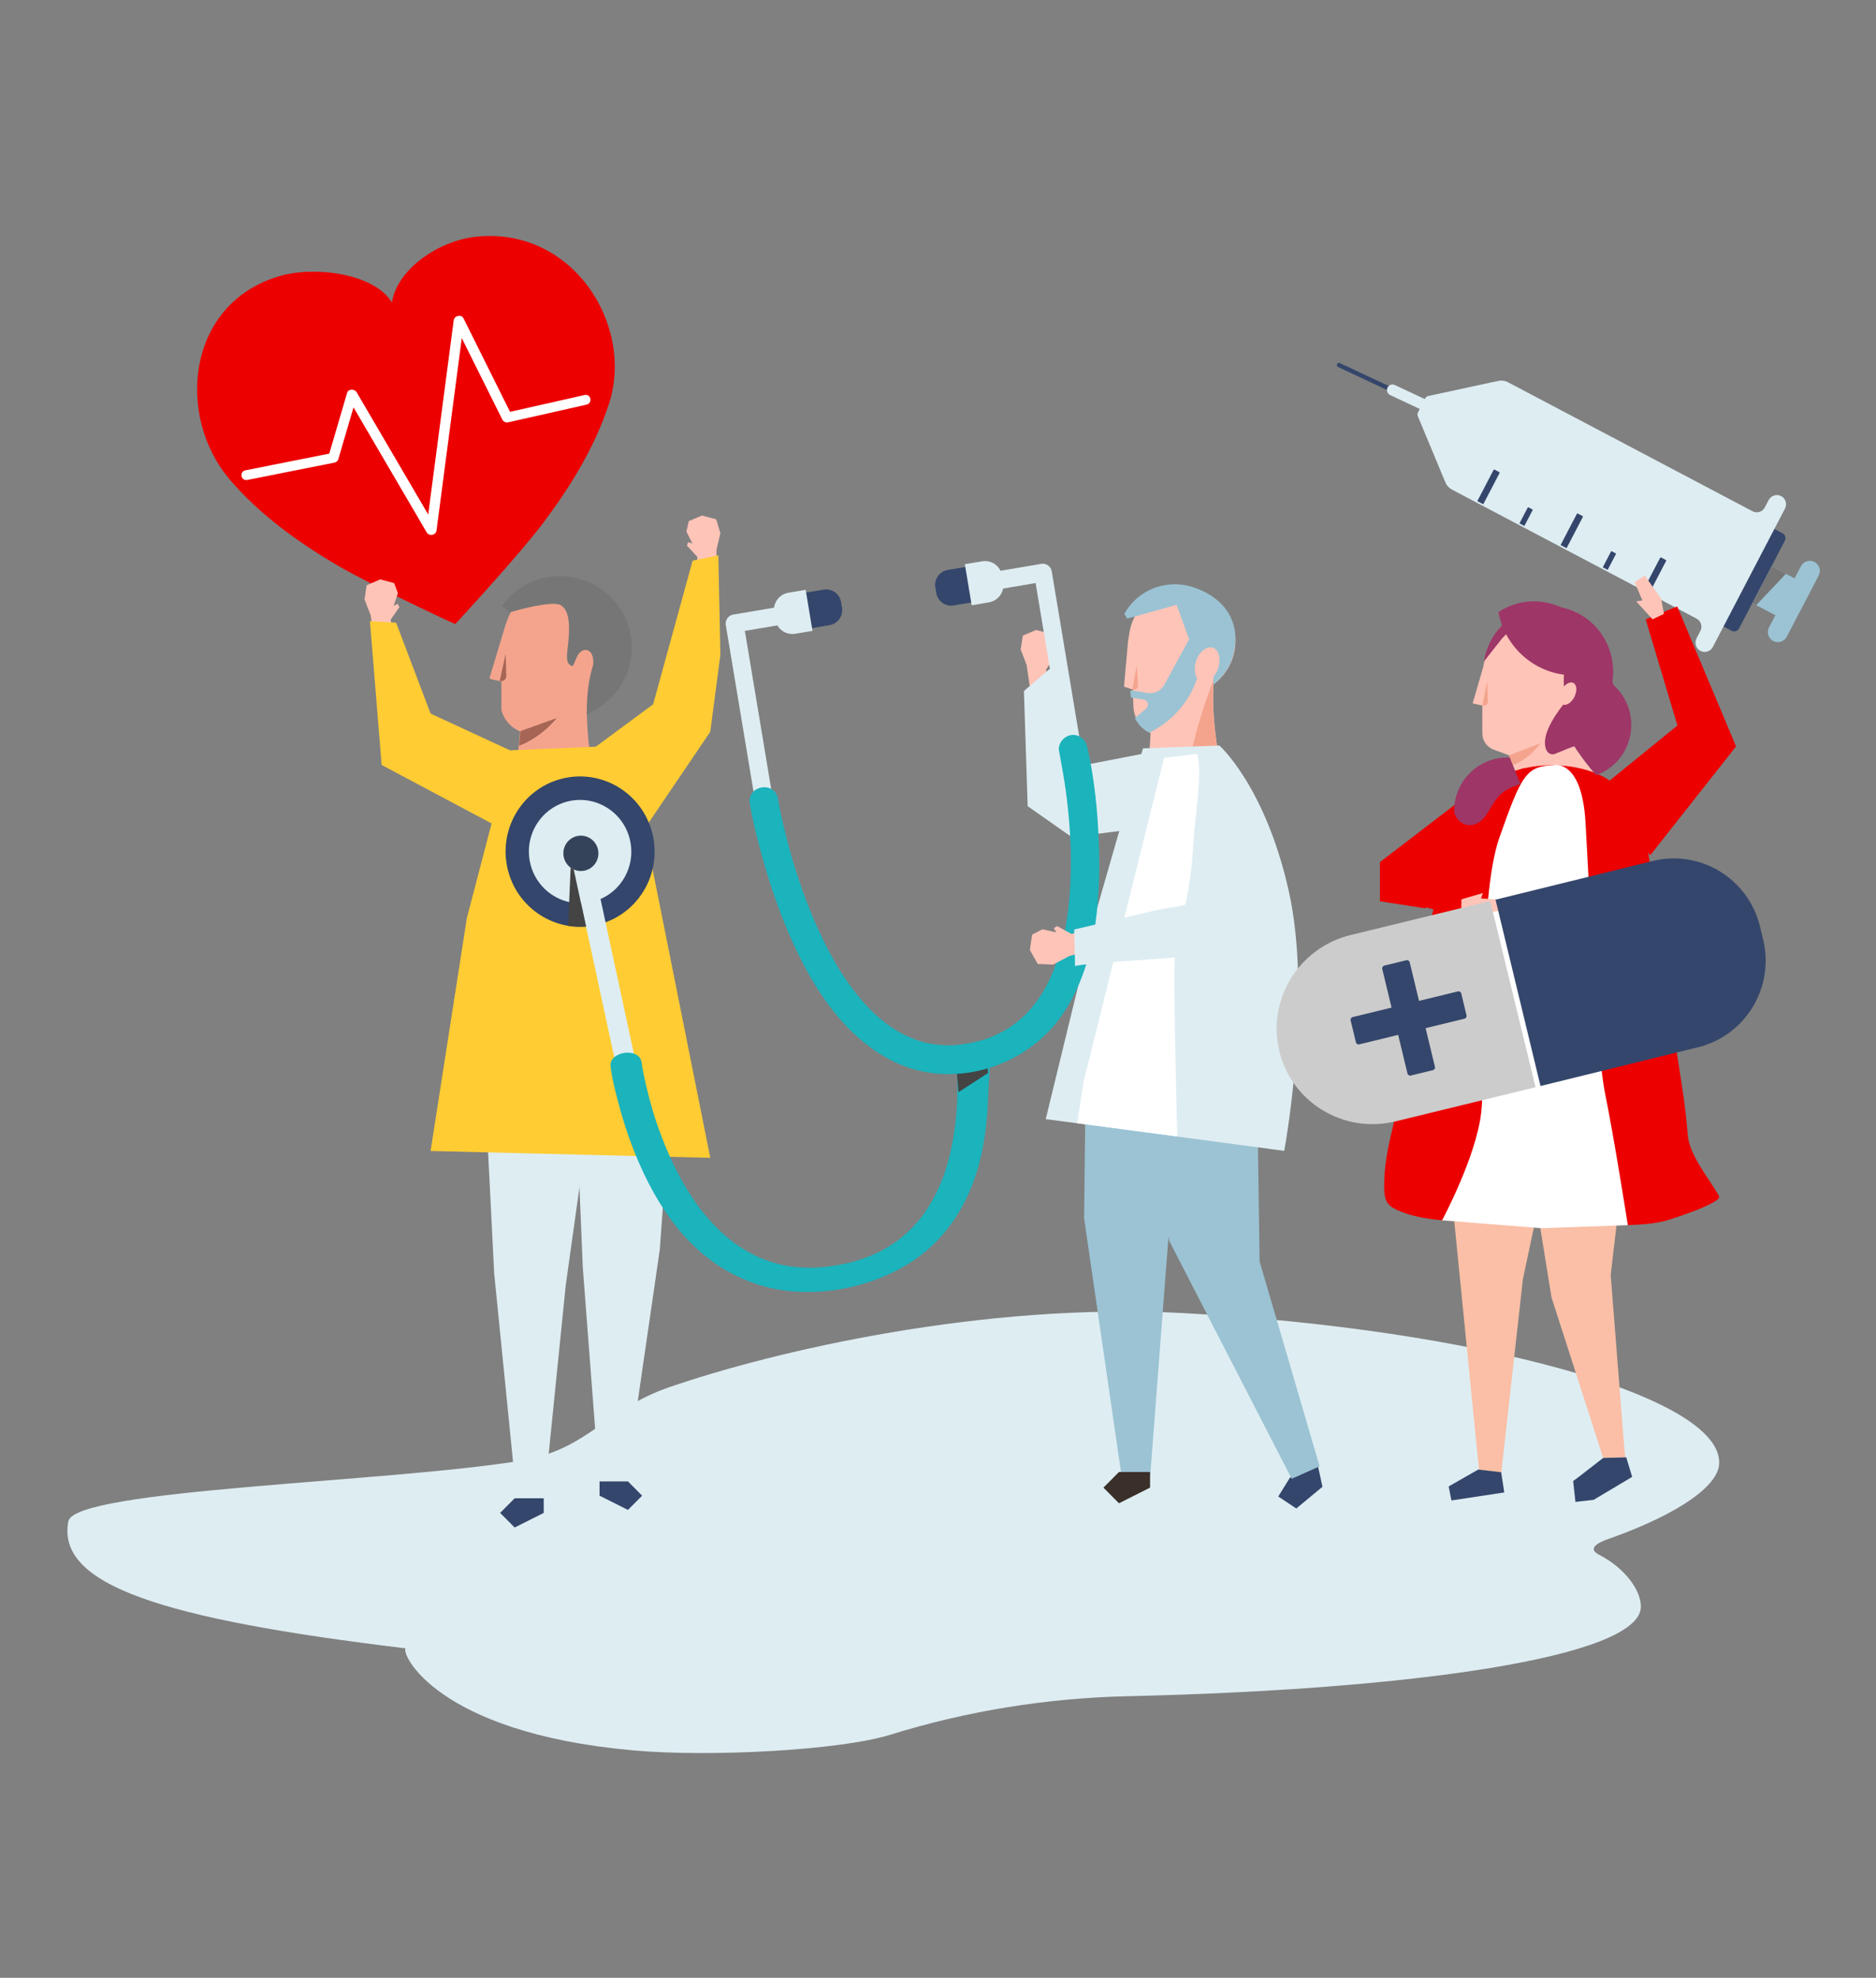 <?xml version="1.0" encoding="UTF-8"?>
<svg width="167px" height="176px" viewBox="0 0 167 176" version="1.1" xmlns="http://www.w3.org/2000/svg" xmlns:xlink="http://www.w3.org/1999/xlink">
    <rect x="0" y="0" width="167" height="176" fill="#808080" stroke="none"/>
    <title>despesas-saude2</title>
    <g id="🖍-Visual" stroke="none" stroke-width="1" fill="none" fill-rule="evenodd">
        <g id="2_Simulador_CP_DSKTP" transform="translate(-877, -4524)">
            <g id="Group-48" transform="translate(-2, 1261)">
                <g id="componentes-/-web-/-user-needs" transform="translate(2, 3133)">
                    <g id="componentes-/-web-/-user-needs-/-need4-copy" transform="translate(860, 130)">
                        <g id="despesas-saude2" transform="translate(17, 0)">
                            <rect id="Rectangle" x="0" y="0" width="167" height="176"></rect>
                            <g id="g.-illustration/Backgrounds/Shapes/Bubble-02" transform="translate(6, 116.712)" fill="#DEEDF2" fill-rule="nonzero">
                                <path d="M99.271,0.134 C81.587,-0.817 62.97,3.483 53.532,6.748 C47.877,8.703 46.324,12.293 40.409,13.265 C28.53,15.216 0.636,15.794 0.084,18.669 C-1.002,24.33 8.409,27.355 30.114,29.972 C29.645,30.36 32.758,37.443 50.257,39.042 C57.181,39.675 68.795,39.044 73.249,37.661 C80.096,35.535 87.207,34.393 94.371,34.23 C119.85,33.65 139.83,30.741 140.064,26.344 C140.142,24.874 138.671,22.837 136.367,21.652 C134.931,20.914 137.039,20.291 137.529,20.114 C143.541,17.939 146.914,15.51 147.037,13.581 C147.422,7.53 125.229,1.532 99.271,0.134" id="Primary-color"></path>
                            </g>
                            <g id="pessoa-2" transform="translate(17.545, 21)" fill-rule="nonzero">
                                <g id="coração">
                                    <path d="M24.737,0.077 C21.472,0.453 17.767,2.982 17.345,5.932 C15.837,3.366 10.572,2.649 7.41,3.551 C-0.934,5.932 -1.934,16.011 2.92,21.689 C5.533,24.746 8.906,27.202 12.472,29.3 C15.458,31.057 22.956,34.552 22.973,34.532 C22.996,34.544 28.606,28.442 30.702,25.674 C33.204,22.369 35.393,18.807 36.651,14.981 C38.989,7.872 33.355,-0.915 24.737,0.077" id="Fill-1" fill="#EC0000"></path>
                                    <path d="M34.488,14.153 C32.279,14.651 30.069,15.149 27.859,15.648 C26.479,12.877 25.098,10.106 23.718,7.334 C23.518,6.934 22.899,7.09 22.843,7.508 C22.128,12.952 21.413,18.396 20.697,23.84 C20.656,24.155 20.614,24.47 20.573,24.786 C18.743,21.66 16.913,18.534 15.083,15.408 C14.789,14.906 14.496,14.405 14.202,13.904 C14.025,13.601 13.467,13.579 13.353,13.966 C12.824,15.767 12.296,17.567 11.767,19.368 C9.281,19.862 6.796,20.357 4.311,20.851 C3.727,20.967 3.895,21.825 4.48,21.709 C7.059,21.196 9.638,20.683 12.217,20.17 C12.367,20.14 12.523,20.027 12.566,19.88 C13.019,18.337 13.472,16.794 13.926,15.251 C15.803,18.458 17.681,21.665 19.558,24.872 C19.852,25.373 20.146,25.874 20.439,26.376 C20.659,26.752 21.256,26.64 21.314,26.202 C22.029,20.758 22.744,15.314 23.46,9.87 C23.494,9.61 23.528,9.35 23.562,9.089 C24.769,11.511 25.976,13.934 27.182,16.356 C27.266,16.524 27.487,16.628 27.681,16.584 C30.007,16.06 32.332,15.535 34.657,15.011 C35.237,14.88 35.07,14.022 34.488,14.153" id="Fill-3" fill="#FFFFFF"></path>
                                </g>
                                <g id="pernas" transform="translate(25.558, 73.121)" fill="#DEEDF2">
                                    <polygon id="Fill-30" points="16.546 4.469 15.629 17.09 12.591 37.985 10.255 37.985 8.78 18.705 8.126 3.106"></polygon>
                                    <polygon id="Fill-34" points="3.09719142e-16 1.495 0.888 19.186 2.921 39.495 5.313 39.495 7.258 20.253 10.098 -7.21881324e-16"></polygon>
                                </g>
                                <g id="pés" transform="translate(26.977, 110.826)" fill="#34466B">
                                    <polygon id="Fill-32" points="8.85 0 8.85 1.27 11.376 2.539 12.639 1.27 11.376 0"></polygon>
                                    <polygon id="Fill-36" points="3.881 1.503 3.881 2.804 1.294 4.104 0 2.804 1.294 1.503"></polygon>
                                </g>
                                <g id="mãos" transform="translate(14.904, 24.874)" fill="#FFC4B8">
                                    <polygon id="Fill-38" points="2.622 10.8 2.325 9.272 3.106 8.145 2.952 7.857 2.592 8.033 2.974 6.911 2.634 6.011 1.403 5.685 0.193 6.205 0 7.468 0.549 8.885 0.866 10.994"></polygon>
                                    <polygon id="Fill-42" points="29.551 5.237 29.63 3.682 28.699 2.677 28.811 2.371 29.192 2.494 28.657 1.437 28.866 0.498 30.039 0 31.31 0.343 31.679 1.566 31.334 3.047 31.317 5.18"></polygon>
                                </g>
                                <g id="g.-illustration/Characters/Body-parts/Head/Male/Model-D-01" transform="translate(32.363, 40.187) scale(-1, 1) translate(-32.363, -40.187) translate(26.025, 30.266)">
                                    <g id="g.-illustration/Characters/Body-parts/Head/Male/Model-D-00" transform="translate(0.387, 0.105)">
                                        <path d="M3.618,12.012 C1.505,11.131 0,8.861 0,6.202 C0,2.779 2.495,0 5.567,0 C7.999,0 10.068,1.74 10.826,4.162 L10.836,4.165 L12.29,8.997 L12.156,9.055 L12.086,9.085 L11.227,9.272 L11.223,11.81 L11.181,11.964 C11.113,12.178 11.019,12.384 10.899,12.579 C10.759,12.806 10.585,13.014 10.389,13.193 C10.286,13.287 10.176,13.372 10.06,13.449 C9.999,13.49 9.937,13.528 9.874,13.563 C9.825,13.592 9.775,13.618 9.725,13.643 L9.569,13.719 L10.064,19.316 C10.064,19.316 7.526,19.924 6.351,19.679 L6.194,19.644 L6.191,19.644 C5.069,19.401 3.955,19.018 3.014,17.852 C3.014,17.852 3.017,17.839 3.021,17.814 L3.014,17.805 C3.014,17.805 3.102,17.381 3.212,16.689 C3.38,15.584 3.597,13.827 3.618,12.012 Z" id="Base-color" fill="#F4A48D"></path>
                                        <path d="M9.654,14.986 C8.939,14.768 7.431,13.915 6.297,12.526 L9.532,13.688 C9.532,13.688 9.593,14.351 9.654,14.986 Z M11.373,9.219 C11.081,9.317 10.782,9.094 10.79,8.786 L10.841,6.794 L11.373,9.219 Z" id="Shadows" fill="#A66555"></path>
                                    </g>
                                    <g id="g.-illustration/Characters/Body-parts/Hair/Male/Model-D-01" fill="#767676">
                                        <path d="M4.016,12.317 L3.153,11.836 C2.119,11.233 1.243,10.333 0.67,9.186 C-0.901,6.043 0.386,2.229 3.546,0.666 C6.391,-0.741 9.785,0.157 11.577,2.648 L10.867,3.221 C10.706,3.174 10.439,3.099 10.112,3.015 C8.937,2.707 6.99,2.271 6.38,2.567 C5.487,3.001 5.528,4.636 5.664,5.932 C5.797,7.201 5.916,7.751 5.339,8 C5.127,8.092 4.996,7.021 4.511,6.699 C3.998,6.359 3.343,6.705 3.439,7.869 C3.598,8.399 3.72,8.92 3.811,9.43 C3.965,10.341 4.021,11.334 4.016,12.317 Z" id="Hair-color"></path>
                                    </g>
                                </g>
                                <g id="Camisola" transform="translate(15.386, 28.417)" fill="#FFCC33">
                                    <polygon id="Fill-40" points="2.334 6.001 0 5.854 1.042 18.656 10.951 23.924 13.233 17.707 5.4 14.084"></polygon>
                                    <polygon id="Fill-44" points="28.725 0.477 31.015 0 31.197 8.857 30.297 15.702 24.441 24.342 19.647 17.369 25.213 13.256"></polygon>
                                    <polygon id="Fill-46" points="20.266 17.023 12.53 17.352 8.625 32.294 5.4 53.007 30.297 53.616 24.441 24.342"></polygon>
                                </g>
                            </g>
                            <g id="enfermeiro" transform="translate(45.007, 49.928)" fill-rule="nonzero">
                                <polygon id="Fill-26" fill="#FFC4B8" points="48.401 11.131 48.116 9.638 48.883 8.54 48.734 8.259 48.382 8.429 48.758 7.335 48.43 6.456 47.229 6.132 46.046 6.635 45.852 7.868 46.383 9.253 46.685 11.314"></polygon>
                                <polygon id="outro-braço" fill="#DEEDF2" points="48.48 9.564 46.143 11.561 46.474 21.813 50.405 24.566 57.918 23.598 56.915 17.109 50.641 18.324"></polygon>
                                <polygon id="Fill-30" fill="#34466B" points="72.423 81.024 72.716 82.379 70.388 84.309 68.784 83.241 69.801 81.599 72.129 79.669"></polygon>
                                <polygon id="Fill-32" fill="#9BC3D3" points="64.28 39.364 66.878 45.387 67.123 62.331 72.465 80.558 69.981 81.665 59.08 60.502 57.84 53.799 57.347 39.681"></polygon>
                                <polygon id="Fill-34" fill="#9BC3D3" points="51.702 40.714 51.498 58.472 54.826 81.368 57.386 81.368 59.003 60.241 62.505 39.115"></polygon>
                                <polygon id="Fill-36" fill="#3A3029" points="57.371 81.062 57.371 82.453 54.603 83.844 53.219 82.453 54.603 81.062"></polygon>
                                <g id="g.-illustration/Characters/Body-parts/Head/Male/Model-B-02" transform="translate(60.01, 11.718) scale(-1, 1) translate(-60.01, -11.718) translate(55.053, 2.065)">
                                    <g id="g.-illustration/Characters/Body-parts/Head/Male/Model-B-00" transform="translate(0, 0.284)">
                                        <path d="M1.94,8.617 C0.764,7.749 0,6.349 0,4.771 C0,2.138 2.126,0 4.745,0 C7.164,0 9.162,1.822 9.454,4.175 C9.505,4.42 9.542,4.667 9.568,4.915 L9.568,4.915 L9.569,4.921 L9.569,4.923 C9.577,4.997 9.583,5.071 9.589,5.145 L9.916,8.826 L9.172,9.076 L9.164,9.078 L9.164,9.078 C9.145,9.142 9.135,9.177 9.135,9.177 L9.115,9.675 L9.078,10.606 C9.066,10.914 9.002,11.216 8.89,11.499 C8.812,11.7 8.709,11.891 8.583,12.069 C8.436,12.278 8.259,12.466 8.062,12.624 C7.959,12.707 7.85,12.781 7.736,12.847 C7.676,12.882 7.615,12.915 7.553,12.945 L7.552,12.945 L7.872,18.76 C7.872,18.76 6.183,19.271 4.334,18.865 C3.217,18.622 2.039,18.041 1.141,16.812 C1.141,16.812 2.204,12.18 1.94,8.617 Z" id="Skin-tone" fill="#FFC4B8"></path>
                                        <path d="M4.352,18.796 C3.234,18.553 2.057,17.972 1.159,16.743 C1.159,16.743 2.309,11.78 1.919,8.173 C1.919,8.173 4.535,14.583 4.352,18.796 Z M9.171,9.097 C8.91,9.174 8.654,8.968 8.671,8.696 L8.781,6.943 L9.171,9.097 Z" id="Shadows" fill="#F4A48D"></path>
                                    </g>
                                    <g id="g.-illustration/Characters/Body-parts/Hair/Male/Model-B-02" fill="#9BC3D3">
                                        <path d="M3.15,6.165 C2.821,5.736 2.379,5.518 2,5.648 C1.461,5.834 1.255,6.655 1.54,7.482 C1.639,7.77 1.785,8.02 1.955,8.217 C1.967,8.464 1.971,8.707 1.969,8.945 C1.292,8.381 0.642,7.635 0.335,6.747 C-0.619,3.978 0.452,1.4 3.686,0.288 C6.114,-0.547 8.728,0.495 9.886,2.64 L9.625,3.057 L9.624,3.053 L9.582,3.042 L5.23,1.829 L4.121,4.898 L4.526,5.642 L6.323,8.939 C6.448,9.17 6.632,9.358 6.852,9.488 C7.019,9.587 7.205,9.654 7.402,9.682 L7.403,9.681 C7.466,9.69 7.529,9.695 7.593,9.696 C7.696,9.698 7.798,9.688 7.897,9.67 L8.721,9.511 C8.798,9.495 8.878,9.485 8.957,9.478 C9.101,9.465 9.246,9.467 9.389,9.482 C9.392,9.482 9.395,9.481 9.397,9.483 L9.389,9.485 C9.366,9.548 9.353,9.583 9.353,9.583 L9.299,10.083 L8.186,10.255 C8.157,10.259 8.13,10.265 8.103,10.275 C7.961,10.324 7.849,10.438 7.805,10.584 C7.753,10.758 7.808,10.944 7.946,11.06 L8.852,11.825 L8.948,11.908 C8.855,12.105 8.736,12.293 8.595,12.465 C8.429,12.668 8.234,12.848 8.021,12.997 C7.909,13.075 7.792,13.144 7.67,13.204 L7.619,13.179 C7.57,13.155 7.519,13.129 7.47,13.103 C6.088,12.388 4.95,11.317 4.165,10.015 C3.881,9.546 3.643,9.046 3.458,8.522 C3.438,8.468 3.419,8.413 3.401,8.356 L3.401,8.356 C3.648,8.002 3.698,7.407 3.493,6.81 L3.485,6.789 L3.483,6.782 L3.477,6.768 L3.474,6.759 L3.47,6.746 L3.466,6.738 L3.461,6.725 L3.458,6.717 L3.452,6.701 L3.45,6.696 L3.442,6.676 L3.439,6.669 L3.433,6.656 L3.43,6.647 L3.425,6.635 L3.421,6.627 L3.416,6.615 L3.412,6.606 L3.406,6.594 L3.403,6.587 L3.394,6.568 L3.391,6.56 L3.385,6.548 L3.381,6.539 L3.375,6.529 L3.371,6.52 L3.366,6.509 L3.361,6.501 L3.356,6.49 L3.351,6.482 L3.342,6.464 L3.338,6.457 L3.332,6.445 L3.327,6.437 L3.322,6.426 L3.317,6.418 L3.311,6.408 L3.306,6.399 L3.3,6.389 L3.296,6.381 L3.288,6.369 L3.285,6.364 L3.282,6.359 L3.275,6.346 L3.27,6.339 L3.264,6.329 L3.259,6.321 L3.253,6.311 L3.248,6.303 L3.241,6.294 L3.237,6.286 L3.229,6.275 L3.225,6.269 L3.214,6.253 L3.21,6.246 L3.203,6.236 L3.198,6.229 L3.191,6.22 L3.186,6.212 L3.179,6.203 L3.174,6.196 L3.166,6.186 L3.162,6.18 L3.15,6.165 Z" id="Hair-color"></path>
                                    </g>
                                </g>
                                <g id="corpo" transform="translate(48.083, 16.415)">
                                    <path d="M8.659,0.253 L15.458,-9.91766343e-17 C15.458,-9.91766343e-17 19.525,3.588 21.627,12.91 C23.768,22.403 21.232,36.07 21.232,36.07 C21.232,36.07 2.991,33.625 6.19438259e-16,33.248 L4.563,14.505 L8.659,0.253 Z" id="Fill-38" fill="#DEEDF2"></path>
                                    <path d="M10.534,1.098 L3.386,29.84 L2.8,33.609 L11.706,34.787 C11.706,34.787 11.354,21.024 11.471,19.189 C11.589,17.354 12.909,13.385 13.112,9.108 C13.229,6.635 14.011,2.191 13.463,0.745 L10.534,1.098 Z" id="Fill-40" fill="#FFFFFF"></path>
                                </g>
                                <path d="M0.153,27.269 C0.932,30.88 4.465,33.174 8.044,32.394 C11.623,31.613 13.892,28.052 13.113,24.441 C12.334,20.83 8.801,18.536 5.222,19.317 C1.643,20.098 -0.626,23.658 0.153,27.269" id="Fill-70" fill="#34466B"></path>
                                <path d="M2.179,26.827 C2.715,29.309 5.143,30.886 7.603,30.349 C10.063,29.813 11.623,27.366 11.087,24.883 C10.552,22.401 8.123,20.824 5.663,21.361 C3.203,21.898 1.644,24.345 2.179,26.827" id="Fill-72" fill="#DEEDF2"></path>
                                <polygon id="Fill-74" fill="#DEEDF2" points="10.85 49.61 12.586 49.231 8.089 28.391 6.353 28.769"></polygon>
                                <path d="M5.179,26.341 C5.362,27.19 6.193,27.73 7.035,27.547 C7.877,27.363 8.411,26.525 8.228,25.676 C8.045,24.826 7.213,24.286 6.372,24.47 C5.529,24.653 4.995,25.491 5.179,26.341" id="Fill-76" fill="#35435A"></path>
                                <path d="M6.067,27.444 L7.163,32.524 C7.163,32.524 6.144,32.581 5.567,32.458 L5.791,27.283 L6.067,27.444 Z" id="Fill-78" fill="#444444"></path>
                                <path d="M41.264,43.549 C40.879,43.618 40.548,43.952 40.12,43.911 C40.216,44.524 40,43.101 40.059,43.72 C40.139,44.548 40.189,45.379 40.209,46.212 C40.22,46.685 40.221,47.158 40.211,47.631 C40.209,47.712 40.192,48.156 40.207,47.821 C40.201,47.946 40.197,48.07 40.191,48.195 C40.179,48.436 40.165,48.676 40.147,48.917 C40.069,49.964 39.933,51.013 39.721,52.056 C39.613,52.586 39.485,53.116 39.334,53.642 C39.255,53.917 39.169,54.192 39.077,54.466 C39.037,54.583 38.995,54.7 38.954,54.816 C38.946,54.838 38.933,54.874 38.922,54.902 C38.914,54.924 38.906,54.946 38.897,54.968 C38.491,55.977 38.001,56.968 37.355,57.911 C37.276,58.027 37.194,58.141 37.111,58.254 C37.197,58.135 36.98,58.424 36.936,58.479 C36.777,58.676 36.61,58.871 36.436,59.061 C36.073,59.458 35.675,59.831 35.252,60.191 C35.332,60.12 34.997,60.389 34.935,60.435 C34.814,60.524 34.691,60.611 34.565,60.697 C34.338,60.851 34.103,61 33.862,61.141 C33.7,61.236 33.534,61.328 33.367,61.416 C33.31,61.446 33.252,61.474 33.196,61.504 C33.19,61.508 33.185,61.511 33.18,61.513 C33.174,61.516 33.169,61.518 33.163,61.521 C32.89,61.641 32.623,61.765 32.343,61.875 C31.993,62.014 31.635,62.139 31.271,62.251 C31.118,62.298 30.964,62.342 30.809,62.385 C30.74,62.404 30.67,62.422 30.6,62.44 C30.595,62.441 30.591,62.442 30.587,62.443 C29.84,62.599 29.101,62.743 28.34,62.82 C28.123,62.842 27.906,62.857 27.688,62.872 C27.674,62.873 27.66,62.874 27.646,62.875 C27.649,62.875 27.638,62.875 27.62,62.876 C27.572,62.879 27.523,62.881 27.475,62.884 C27.51,62.882 27.538,62.88 27.562,62.879 C27.531,62.88 27.498,62.881 27.477,62.882 C27.15,62.884 26.824,62.884 26.499,62.868 C26.151,62.851 25.805,62.821 25.463,62.777 C25.319,62.759 25.176,62.735 25.033,62.715 C25.029,62.714 25.026,62.714 25.023,62.714 C25.016,62.712 25.009,62.71 25.001,62.709 C24.94,62.695 24.877,62.684 24.816,62.671 C24.206,62.544 23.614,62.372 23.05,62.162 C22.965,62.13 22.442,61.906 22.771,62.055 C22.649,62 22.527,61.947 22.407,61.891 C22.152,61.771 21.905,61.644 21.663,61.51 C21.174,61.238 20.717,60.938 20.278,60.621 C20.244,60.595 20.198,60.561 20.177,60.544 C20.11,60.491 20.042,60.438 19.975,60.383 C19.875,60.302 19.775,60.219 19.678,60.136 C19.47,59.958 19.268,59.775 19.073,59.589 C18.655,59.19 18.264,58.773 17.897,58.344 C17.702,58.115 17.514,57.883 17.331,57.648 C17.28,57.582 17.093,57.328 17.198,57.473 C17.123,57.37 17.048,57.266 16.974,57.163 C15.691,55.344 14.723,53.381 13.947,51.376 C13.768,50.916 13.6,50.452 13.442,49.986 C13.401,49.863 13.36,49.74 13.32,49.617 C13.316,49.606 13.312,49.596 13.31,49.588 C13.305,49.573 13.299,49.555 13.292,49.531 C13.226,49.319 13.16,49.107 13.096,48.894 C12.878,48.158 12.682,47.417 12.51,46.671 C12.351,45.985 12.202,45.295 12.103,44.599 C11.909,43.228 9.153,43.622 9.347,44.99 C9.354,45.039 9.363,45.087 9.369,45.135 C9.508,46.182 9.775,47.219 10.047,48.241 C10.565,50.191 11.22,52.119 12.066,53.981 C13.909,58.046 16.82,62.343 22.002,64.227 C27.429,66.2 34.568,64.46 38.362,60.538 C41.945,56.833 42.821,51.991 42.956,47.645 C43.022,45.55 43.238,45.462 42.885,43.397 C42.401,43.605 41.767,43.46 41.264,43.549" id="Fill-80" fill="#1BB3BC"></path>
                                <path d="M41.75,1.25 C43.735,0.916 45.719,0.582 47.703,0.248 C48.127,0.176 48.547,0.478 48.618,0.906 C49.378,5.464 50.137,10.022 50.896,14.58 C51.003,15.223 51.111,15.866 51.218,16.509 C51.387,17.526 49.821,17.792 49.651,16.773 C48.892,12.215 48.132,7.657 47.373,3.099 C47.31,2.719 47.247,2.34 47.183,1.96 C45.46,2.25 43.737,2.54 42.014,2.831 C41.006,3.001 40.741,1.42 41.75,1.25" id="Fill-82" fill="#DEEDF2"></path>
                                <path d="M39.886,3.95 L41.694,3.646 L41.167,0.485 L39.36,0.789 C38.627,0.912 38.133,1.609 38.256,2.344 L38.339,2.841 C38.461,3.577 39.154,4.074 39.886,3.95" id="Fill-84" fill="#34466B"></path>
                                <path d="M41.491,3.933 L43.023,3.675 C43.869,3.532 44.44,2.728 44.298,1.878 L44.202,1.303 C44.061,0.453 43.26,-0.121 42.414,0.022 L40.883,0.28 L41.491,3.933 Z" id="Fill-86" fill="#DEEDF2"></path>
                                <path d="M26.207,3.76 C24.222,4.094 22.238,4.429 20.254,4.763 C19.83,4.834 19.531,5.257 19.602,5.685 C20.362,10.243 21.121,14.802 21.88,19.36 C21.988,20.003 22.095,20.646 22.202,21.289 C22.371,22.306 23.938,22.044 23.768,21.025 C23.009,16.467 22.25,11.909 21.49,7.35 C21.427,6.971 21.363,6.591 21.301,6.212 C23.024,5.921 24.747,5.631 26.47,5.341 C27.478,5.171 27.216,3.59 26.207,3.76" id="Fill-88" fill="#DEEDF2"></path>
                                <path d="M28.844,5.702 L27.037,6.007 L26.51,2.845 L28.317,2.541 C29.049,2.417 29.742,2.914 29.865,3.65 L29.948,4.147 C30.07,4.882 29.576,5.579 28.844,5.702" id="Fill-90" fill="#34466B"></path>
                                <path d="M27.321,6.211 L25.79,6.469 C24.944,6.612 24.143,6.038 24.001,5.188 L23.906,4.614 C23.764,3.764 24.335,2.959 25.181,2.816 L26.713,2.558 L27.321,6.211 Z" id="Fill-92" fill="#DEEDF2"></path>
                                <path d="M40.126,45.146 C40.126,45.146 40.239,46.126 40.315,47.263 L42.967,45.545 L42.783,44.366 L40.126,45.146 Z" id="Fill-94" fill="#444444"></path>
                                <path d="M51.781,16.541 C52.427,19.383 52.718,22.343 52.816,25.25 C52.991,30.407 52.519,36.14 49.479,40.483 C46.263,45.079 39.82,47.034 34.696,44.608 C29.803,42.293 26.833,37.147 24.859,32.295 C23.954,30.071 23.219,27.773 22.608,25.45 C22.288,24.234 21.971,22.997 21.772,21.753 C21.762,21.696 21.751,21.639 21.741,21.581 C21.469,19.954 23.975,19.529 24.248,21.159 C24.386,21.987 24.571,22.808 24.764,23.625 C24.974,24.512 25.205,25.395 25.456,26.272 C25.529,26.526 25.604,26.779 25.68,27.032 C25.78,27.367 25.62,26.848 25.711,27.134 C25.757,27.281 25.803,27.428 25.849,27.574 C26.027,28.129 26.213,28.682 26.408,29.231 C27.26,31.623 28.284,33.968 29.589,36.146 C29.672,36.285 29.757,36.422 29.842,36.56 C29.683,36.301 29.895,36.642 29.951,36.727 C30.134,37.009 30.324,37.288 30.519,37.562 C30.885,38.078 31.273,38.578 31.685,39.058 C31.877,39.282 32.075,39.502 32.279,39.716 C32.374,39.817 32.471,39.917 32.569,40.015 C32.634,40.08 32.7,40.144 32.766,40.209 C32.819,40.262 33.033,40.457 32.794,40.238 C33.241,40.645 33.704,41.031 34.198,41.378 C34.429,41.541 34.666,41.696 34.908,41.842 C35.022,41.911 35.138,41.975 35.253,42.042 C34.941,41.861 35.437,42.134 35.517,42.173 C36.051,42.431 36.606,42.644 37.176,42.805 C37.233,42.821 37.292,42.835 37.349,42.852 C37.644,42.942 37.074,42.802 37.378,42.86 C37.512,42.886 37.644,42.917 37.778,42.941 C38.095,42.998 38.415,43.039 38.737,43.065 C39.036,43.089 39.335,43.093 39.636,43.096 C39.715,43.096 39.945,43.082 39.634,43.098 C39.699,43.095 39.765,43.093 39.83,43.088 C40.029,43.073 40.227,43.059 40.425,43.036 C41.119,42.957 41.789,42.797 42.464,42.624 C42.525,42.608 42.704,42.546 42.428,42.636 C42.507,42.611 42.586,42.585 42.664,42.558 C42.804,42.51 42.943,42.459 43.08,42.405 C43.407,42.279 43.727,42.135 44.04,41.977 C44.289,41.85 44.526,41.707 44.769,41.569 C45.041,41.413 44.544,41.731 44.798,41.55 C44.848,41.515 44.899,41.482 44.949,41.448 C45.097,41.345 45.243,41.239 45.385,41.128 C45.597,40.964 45.802,40.792 46.001,40.612 C46.11,40.513 46.218,40.411 46.323,40.307 C46.386,40.245 46.771,39.826 46.53,40.1 C46.92,39.656 47.283,39.194 47.608,38.699 C47.755,38.476 47.895,38.248 48.028,38.016 C48.069,37.944 48.293,37.518 48.133,37.833 C48.214,37.673 48.296,37.512 48.374,37.349 C48.903,36.239 49.285,35.071 49.589,33.88 C49.604,33.819 49.618,33.758 49.633,33.697 C49.56,33.996 49.615,33.776 49.631,33.701 C49.66,33.563 49.691,33.425 49.719,33.287 C49.785,32.963 49.845,32.638 49.899,32.312 C50.002,31.69 50.083,31.064 50.146,30.437 C50.269,29.201 50.322,27.959 50.321,26.717 C50.321,26.432 50.318,26.146 50.312,25.861 C50.309,25.713 50.305,25.565 50.301,25.417 C50.311,25.815 50.296,25.289 50.292,25.192 C50.268,24.63 50.235,24.069 50.192,23.508 C50.117,22.519 50.013,21.531 49.883,20.548 C49.731,19.399 49.52,18.267 49.311,17.128 C49.301,17.073 49.287,17.018 49.275,16.963 C49.121,16.287 49.669,15.597 50.317,15.488 C51.029,15.368 51.627,15.863 51.781,16.541" id="Fill-96" fill="#1BB3BC"></path>
                                <path d="M28.718,65.473 L28.715,65.463 C28.793,65.443 28.831,65.434 28.834,65.433 L28.834,65.433 L28.839,65.433 L28.84,65.437 C28.84,65.439 28.84,65.44 28.836,65.442 L28.836,65.443 L28.832,65.444 C28.82,65.448 28.791,65.456 28.718,65.473" id="Fill-98" fill="#9FA2A5"></path>
                                <polygon id="Fill-100" fill="#9FA2A5" points="38.22 56.89 38.21 56.886 38.214 56.877 38.223 56.881"></polygon>
                                <path d="M39.324,40.538 L39.323,40.528 C39.347,40.526 39.362,40.525 39.367,40.524 L39.368,40.534 L39.324,40.538 Z" id="Fill-102" fill="#9FA2A5"></path>
                                <path d="M41.814,41.109 L41.811,41.1 C41.83,41.094 41.891,41.074 41.895,41.073 L41.9,41.072 L41.901,41.077 C41.901,41.079 41.901,41.08 41.897,41.083 L41.897,41.083 C41.897,41.083 41.896,41.083 41.895,41.083 C41.886,41.088 41.865,41.095 41.814,41.109" id="Fill-104" fill="#9FA2A5"></path>
                                <path d="M48.118,33.322 L48.118,33.322 L48.108,33.319 C48.109,33.319 48.109,33.319 48.109,33.318 C48.109,33.317 48.109,33.316 48.109,33.315 C48.113,33.302 48.117,33.282 48.124,33.256 C48.124,33.253 48.125,33.25 48.126,33.247 L48.135,33.21 L48.135,33.208 L48.145,33.21 C48.141,33.229 48.137,33.245 48.133,33.259 C48.128,33.28 48.123,33.301 48.118,33.322" id="Fill-106" fill="#9FA2A5"></path>
                                <path d="M48.113,33.344 L48.103,33.342 C48.103,33.342 48.104,33.339 48.105,33.334 L48.105,33.334 L48.115,33.336 C48.113,33.342 48.113,33.344 48.113,33.344" id="Fill-108" fill="#9FA2A5"></path>
                                <path d="M39.362,41.531 L39.361,41.521 L39.368,41.52 C39.41,41.519 39.427,41.518 39.43,41.518 L39.43,41.528 C39.424,41.528 39.416,41.528 39.409,41.529 C39.396,41.529 39.38,41.53 39.362,41.531 L39.362,41.531 Z" id="Fill-110" fill="#9FA2A5"></path>
                                <polygon id="Fill-118" fill="#FFC4B8" points="51.978 32.676 50.385 33.182 49.088 32.479 48.8 32.679 49.032 33.045 47.789 32.771 46.871 33.246 46.672 34.613 47.374 35.854 48.745 35.908 50.189 35.144 52.4 34.545"></polygon>
                                <path d="M50.623,32.787 L58.047,31.037 C58.712,30.88 59.403,30.846 60.069,30.684 C61.043,30.447 61.31,30.365 61.447,29.431 C61.843,26.725 61.339,23.918 61.746,21.252 C62.723,21.155 63.667,20.921 64.664,20.935 C66.293,20.956 66.152,22.083 66.244,23.338 C66.352,24.826 66.417,26.32 66.427,27.812 C66.436,29.049 66.842,34.414 65.035,34.806 C63.739,35.092 50.686,35.79 50.692,36.059 C50.689,35.951 50.623,32.787 50.623,32.787" id="braço-da-frente" fill="#DEEDF2"></path>
                            </g>
                            <g id="enfermeira" transform="translate(113.645, 32.293)" fill-rule="nonzero">
                                <path d="M13.176,3.77 L13.176,3.77 C13.131,3.867 13.018,3.908 12.922,3.863 L5.47,0.367 C5.374,0.322 5.333,0.207 5.377,0.111 C5.422,0.015 5.536,-0.027 5.632,0.018 L13.084,3.515 C13.179,3.56 13.221,3.674 13.176,3.77" id="Fill-5" fill="#34466B"></path>
                                <path d="M14.499,3.834 L14.083,4.73 L10.105,2.864 C9.859,2.748 9.752,2.454 9.867,2.206 C9.982,1.959 10.275,1.852 10.521,1.968 L14.499,3.834 Z" id="Fill-7" fill="#DEEDF2"></path>
                                <g id="Group-11" transform="translate(39.606, 16.65)" fill="#9BC3D3">
                                    <path d="M7.068,1.441 L6.502,2.526 L1.712,0 L0,3.281 L4.79,5.807 L4.224,6.891 C3.995,7.33 4.163,7.871 4.6,8.101 C5.035,8.331 5.574,8.162 5.803,7.724 L8.647,2.274 C8.876,1.835 8.708,1.294 8.272,1.064 C7.836,0.834 7.297,1.003 7.068,1.441" id="Fill-9"></path>
                                </g>
                                <polygon id="Fill-12" fill="#767676" points="42.343 21.374 44.055 18.093 45.336 18.768 42.694 21.559"></polygon>
                                <path d="M45.24,15.823 L41.166,23.63 C41.04,23.871 40.745,23.964 40.506,23.838 L38.622,22.845 L43.151,14.166 L45.034,15.159 C45.273,15.286 45.365,15.583 45.24,15.823" id="Fill-14" fill="#34466B"></path>
                                <path d="M44.86,11.828 C44.46,11.649 43.991,11.835 43.788,12.224 L43.456,12.861 C43.249,13.258 42.761,13.411 42.367,13.203 L20.591,1.72 C20.328,1.581 20.026,1.54 19.736,1.602 L13.503,2.945 C13.385,2.97 13.284,3.047 13.229,3.155 L12.583,4.4 C12.528,4.508 12.522,4.634 12.569,4.746 L15.023,10.637 C15.137,10.91 15.342,11.135 15.603,11.273 L37.381,22.757 C37.776,22.965 37.928,23.455 37.721,23.852 L37.389,24.489 C37.185,24.878 37.3,25.371 37.673,25.6 C38.082,25.851 38.609,25.7 38.828,25.28 L45.254,12.965 C45.473,12.545 45.297,12.023 44.86,11.828" id="Fill-16" fill="#DEEDF2"></path>
                                <path d="M20.623,2.979 C20.373,2.847 20.092,2.793 19.829,2.826 L14.182,3.533 C14.075,3.547 13.988,3.604 13.943,3.69 L13.43,4.682 C13.386,4.767 13.389,4.872 13.439,4.967 L16.077,10.018 C16.2,10.252 16.403,10.453 16.652,10.584 L37.428,21.539 L20.623,2.979 Z" id="Fill-18" fill="#DEEDF2"></path>
                                <path d="M27.26,13.707 L25.808,16.491 L25.277,16.211 L26.729,13.427 C26.744,13.4 26.778,13.389 26.805,13.404 L27.237,13.631 C27.264,13.646 27.275,13.68 27.26,13.707" id="Fill-20" fill="#34466B"></path>
                                <path d="M19.846,9.797 L18.394,12.581 L17.863,12.301 L19.315,9.517 C19.329,9.49 19.363,9.479 19.391,9.494 L19.822,9.721 C19.85,9.736 19.86,9.77 19.846,9.797" id="Fill-22" fill="#34466B"></path>
                                <path d="M34.675,17.617 L33.222,20.401 L32.691,20.12 L34.144,17.337 C34.158,17.309 34.192,17.299 34.219,17.313 L34.651,17.541 C34.679,17.555 34.689,17.589 34.675,17.617" id="Fill-24" fill="#34466B"></path>
                                <path d="M30.203,17.011 L29.467,18.421 L29.032,18.191 L29.767,16.781 C29.779,16.758 29.807,16.749 29.83,16.761 L30.184,16.948 C30.206,16.96 30.215,16.988 30.203,17.011" id="Fill-26" fill="#34466B"></path>
                                <path d="M22.789,13.101 L22.053,14.511 L21.617,14.281 L22.353,12.871 C22.365,12.848 22.393,12.84 22.415,12.852 L22.77,13.038 C22.792,13.05 22.801,13.078 22.789,13.101" id="Fill-28" fill="#34466B"></path>
                                <g id="Group-21" transform="translate(17.447, 22.871)">
                                    <g id="g.-illustration/Characters/Body-parts/Head/Female/Model-A-00" transform="translate(5.812, 9.058) scale(-1, 1) translate(-5.812, -9.058) ">
                                        <path d="M0,14.55 C-0.014,14.539 3.293,11.003 3.444,9.166 C3.07,8.953 2.719,8.688 2.402,8.368 C0.503,6.46 0.509,3.356 2.415,1.44 C4.32,-0.475 7.408,-0.481 9.306,1.427 C10.077,2.202 10.534,3.174 10.677,4.184 L10.678,4.184 L11.624,7.43 L10.762,7.618 L10.758,10.099 C10.757,10.745 10.354,11.324 9.749,11.545 L8.385,12.045 L8.384,12.045 L8.384,12.045 C8.384,12.045 8.312,12.256 8.186,12.594 L6.463,16.816 L6.46,16.816 C5.927,17.522 4.881,18.115 3.894,18.115 C1.599,18.115 0.284,16.396 0,14.55 Z" id="Skin-tone" fill="#FFC4B8"></path>
                                        <path d="M8.062,12.919 C7.435,12.715 6.527,12.207 5.553,10.961 L8.384,12.045 C8.384,12.045 8.265,12.396 8.062,12.919 Z M10.762,7.618 C10.503,7.699 10.243,7.497 10.255,7.225 L10.336,5.47 L10.762,7.618 Z" id="Shadows" fill="#F4A48D"></path>
                                    </g>
                                </g>
                                <polygon id="Fill-72" fill="#FABFA6" points="21.767 67.199 31.807 63.487 29.738 81.169 30.937 96.424 31.043 97.394 29.07 97.447 24.471 83.166 22.13 68.689"></polygon>
                                <polygon id="Fill-74" fill="#34466B" points="29.07 97.446 31.124 97.394 31.649 99.137 31.597 99.152 31.61 99.154 28.214 101.177 26.6 101.357 26.395 99.502 26.831 99.181"></polygon>
                                <polygon id="Fill-76" fill="#FABFA6" points="14.928 67.503 18.012 98.488 19.997 98.781 21.925 81.521 25.386 65.241"></polygon>
                                <polygon id="Fill-78" fill="#34466B" points="17.946 98.48 15.314 99.981 15.56 101.229 20.264 100.517 19.987 98.718"></polygon>
                                <g id="corpo" transform="translate(9.193, 21.67)">
                                    <path d="M1.028,53.436 C0.392,52.993 0.378,52.22 0.38,51.447 C0.382,49.995 0.642,48.51 0.973,47.099 C1.603,44.452 2.318,41.263 2.632,37.833 C3.445,28.966 6.23,23.017 6.23,23.017 L7.129,20.607 C7.307,20.294 7.493,19.984 7.686,19.679 C8.808,17.908 10.757,14.899 12.842,14.407 C12.885,14.396 12.929,14.386 12.973,14.377 C15.165,13.893 17.973,14.118 19.953,15.189 C20.329,15.392 20.663,15.663 20.995,15.931 C21.964,16.717 22.754,17.142 23.171,18.339 C23.533,19.378 23.618,20.512 23.818,21.588 C24.224,23.776 24.466,25.99 24.79,28.19 C25.398,32.317 25.914,36.456 26.565,40.576 C26.9,42.697 27.237,44.821 27.395,46.963 C27.535,48.858 29.235,50.781 30.19,52.479 C30.523,53.07 25.748,54.601 25.32,54.701 C23.34,55.164 21.233,55.046 19.192,55.055 C14.718,55.075 10.243,54.937 5.778,54.639 C4.295,54.541 2.467,54.256 1.151,53.513 C1.107,53.489 1.066,53.463 1.028,53.436" id="Fill-80" fill="#EC0000"></path>
                                    <path d="M15.431,14.134 C15.431,14.134 17.951,13.45 18.299,19.167 C18.647,24.883 19.227,39.349 20.04,43.316 C20.852,47.282 22.07,55.062 22.07,55.062 L14.353,55.332 L5.533,54.632 C5.533,54.632 8.551,49.032 9.015,45.066 C9.479,41.099 8.667,26.166 10.64,20.567 C12.613,14.967 13.027,14.235 15.431,14.134" id="Fill-82" fill="#FFFFFF"></path>
                                    <polygon id="Fill-84" fill="#EC0000" points="4.025 26.866 5.29633071e-05 26.242 5.29633071e-05 22.757 9.711 15.317 12.845 14.384 11.336 18.467"></polygon>
                                    <polygon id="Fill-88" fill="#EC0000" points="18.868 16.783 26.485 10.598 23.658 1.15 26.467 0 31.704 12.459 24.077 22.132"></polygon>
                                    <polygon id="Fill-92" fill="#EC0000" points="2.284 23.748 2.272 23.947 7.839 25.659 7.705 27.721 0 25.735"></polygon>
                                </g>
                                <g id="g.-illustration/Characters/Body-parts/Hair/Female/Model-A-05" transform="translate(23.686, 31.18) scale(-1, 1) translate(-23.686, -31.18) translate(15.804, 21.22)" fill="#9E3667">
                                    <path d="M10.805,13.902 C10.882,13.899 10.959,13.897 11.036,13.897 C13.647,13.897 15.764,16.025 15.764,18.65 C15.764,19.313 14.789,20.366 13.639,19.715 C12.55,19.098 12.462,17.458 10.919,16.683 C10.569,16.508 10.206,16.373 9.855,16.264 L10.679,14.245 C10.731,14.108 10.773,13.992 10.805,13.902 Z M3.124,15.473 C1.294,14.816 -0.002,13.063 1.65099482e-06,10.994 C0.001,9.633 0.57,8.407 1.483,7.541 C1.624,7.407 1.691,7.214 1.665,7.021 L1.667,7.022 L1.664,7.017 L1.658,6.97 C1.644,6.859 1.633,6.748 1.625,6.637 C1.623,6.607 1.621,6.577 1.619,6.548 C1.492,4.18 2.817,1.879 5.104,0.889 C5.482,0.725 5.868,0.605 6.256,0.527 C6.294,0.509 6.333,0.492 6.372,0.475 C7.693,-0.097 9.109,-0.135 10.383,0.268 C10.891,0.428 11.375,0.657 11.823,0.951 C11.749,1.359 11.639,1.755 11.496,2.135 C11.997,2.641 12.413,3.248 12.711,3.943 C12.909,4.406 13.043,4.88 13.118,5.356 L11.497,3.294 L11.14,2.929 C10.125,4.852 8.229,6.233 5.993,6.528 C6.016,6.865 6.018,7.221 5.988,7.577 C5.725,7.274 5.394,7.135 5.154,7.259 C4.862,7.41 4.805,7.895 5.007,8.382 L5.013,8.397 L5.019,8.412 L5.021,8.415 L5.026,8.427 L5.028,8.431 L5.033,8.442 L5.035,8.446 L5.042,8.461 L5.043,8.463 L5.049,8.475 L5.051,8.48 L5.056,8.491 L5.058,8.495 L5.066,8.51 L5.072,8.522 L5.074,8.526 L5.078,8.534 L5.081,8.538 L5.085,8.546 L5.087,8.551 L5.091,8.558 L5.094,8.563 L5.098,8.569 L5.1,8.574 L5.104,8.581 L5.107,8.586 L5.111,8.593 L5.114,8.598 L5.118,8.605 L5.12,8.609 L5.127,8.621 L5.134,8.632 L5.141,8.643 L5.144,8.647 L5.148,8.654 L5.151,8.659 L5.155,8.665 L5.158,8.67 L5.162,8.676 L5.165,8.681 L5.173,8.692 L5.177,8.698 L5.18,8.702 L5.184,8.709 L5.187,8.713 L5.195,8.724 L5.202,8.734 L5.209,8.744 L5.212,8.748 L5.217,8.755 L5.225,8.765 L5.232,8.775 L5.236,8.779 L5.243,8.789 L5.248,8.795 L5.251,8.799 L5.256,8.805 L5.259,8.809 L5.267,8.818 L5.275,8.828 L5.283,8.837 L5.285,8.841 L5.291,8.847 L5.294,8.85 L5.299,8.856 L5.302,8.86 L5.307,8.865 L5.31,8.869 L5.315,8.874 L5.318,8.878 L5.323,8.883 L5.326,8.887 L5.331,8.892 L5.335,8.896 L5.343,8.904 L5.351,8.913 L5.359,8.921 L5.368,8.93 L5.371,8.933 L5.376,8.938 L5.38,8.941 L5.385,8.946 L5.388,8.949 L5.393,8.954 L5.397,8.957 L5.402,8.962 L5.405,8.965 L5.41,8.97 L5.414,8.973 L5.419,8.978 L5.422,8.981 L5.431,8.988 L5.439,8.996 L5.448,9.003 L5.457,9.01 L5.46,9.013 L5.465,9.017 L5.469,9.02 L5.474,9.024 L5.483,9.031 L5.487,9.034 L5.492,9.038 L5.495,9.041 L5.504,9.047 L5.513,9.054 L5.522,9.06 L5.53,9.066 L5.539,9.072 L5.543,9.075 L5.548,9.078 L5.552,9.081 L5.557,9.084 L5.561,9.086 L5.566,9.09 L5.569,9.092 L5.575,9.095 L5.578,9.098 L5.587,9.103 L5.594,9.107 C5.754,9.202 5.918,9.237 6.059,9.195 C6.914,10.283 8.147,12.165 7.51,13.311 C7.509,13.312 7.508,13.314 7.507,13.316 C7.376,13.55 7.103,13.658 6.85,13.592 L6.848,13.597 L5.532,13.059 C5.316,12.97 5.225,12.951 5.058,12.896 C4.947,13.092 4.86,13.204 4.731,13.393 C4.189,14.186 3.572,14.945 3.124,15.473 Z" id="Hair-color"></path>
                                </g>
                                <polygon id="Fill-86" fill="#FFC4B8" points="34.225 20.976 32.769 18.928 31.871 19.515 32.559 21.14 32.006 21.22 33.464 22.819 34.48 22.335"></polygon>
                                <polygon id="Fill-90" fill="#FFC4B8" points="17.656 49.117 19.931 48.739 19.812 47.754 18.198 47.666 18.357 47.175 16.449 47.737 16.435 48.777"></polygon>
                                <path d="M23.049,64.456 L10.586,67.496 C5.977,68.62 1.344,65.82 0.239,61.241 C-0.867,56.663 1.973,52.039 6.582,50.915 L19.014,47.883 L23.049,64.456 Z" id="Fill-171" fill="#CCCCCC"></path>
                                <path d="M23.489,64.349 L37.502,60.902 C41.737,59.869 44.337,55.579 43.309,51.322 L43.028,50.158 C42,45.901 37.734,43.287 33.499,44.32 L19.486,47.768 L23.489,64.349 Z" id="Fill-173" fill="#34466B"></path>
                                <path d="M16.138,55.929 C15.083,56.187 14.027,56.444 12.971,56.702 C12.873,56.726 12.774,56.75 12.675,56.774 C12.491,56.01 12.306,55.247 12.122,54.483 C12.029,54.1 11.937,53.717 11.844,53.334 C11.813,53.206 11.678,53.124 11.549,53.155 C10.893,53.315 10.237,53.476 9.581,53.635 C9.453,53.667 9.37,53.802 9.401,53.93 C9.654,54.978 9.907,56.027 10.16,57.075 C10.184,57.174 10.208,57.272 10.231,57.37 C9.462,57.558 8.694,57.745 7.925,57.933 L6.768,58.215 C6.64,58.246 6.557,58.381 6.587,58.509 C6.745,59.161 6.902,59.813 7.059,60.464 C7.077,60.537 7.117,60.585 7.168,60.613 C7.216,60.646 7.279,60.661 7.354,60.643 C8.41,60.385 9.465,60.128 10.521,59.87 C10.62,59.846 10.719,59.822 10.817,59.798 C11.002,60.561 11.186,61.325 11.371,62.089 C11.463,62.472 11.556,62.855 11.648,63.238 C11.679,63.366 11.814,63.448 11.943,63.417 C12.599,63.256 13.255,63.096 13.911,62.936 C13.984,62.919 14.033,62.878 14.061,62.828 C14.095,62.78 14.11,62.716 14.092,62.642 C13.839,61.593 13.585,60.545 13.332,59.496 C13.309,59.398 13.285,59.3 13.261,59.201 C14.03,59.014 14.799,58.827 15.567,58.639 C15.953,58.545 16.339,58.451 16.724,58.357 C16.853,58.325 16.936,58.191 16.905,58.063 C16.748,57.411 16.59,56.759 16.433,56.108 C16.402,55.98 16.267,55.898 16.138,55.929" id="Fill-175" fill="#34466B"></path>
                            </g>
                            <path d="M71.876,115.614 L71.874,115.604 C71.951,115.584 71.989,115.575 71.993,115.574 L71.993,115.574 L71.998,115.574 L71.998,115.578 C71.999,115.58 71.999,115.581 71.994,115.583 L71.994,115.584 L71.991,115.585 C71.979,115.589 71.949,115.597 71.876,115.614" id="Fill-128" fill="#9FA2A5" fill-rule="nonzero"></path>
                            <polygon id="Fill-130" fill="#9FA2A5" fill-rule="nonzero" points="81.378 107.031 81.369 107.027 81.373 107.018 81.382 107.021"></polygon>
                            <path d="M82.482,90.679 L82.482,90.669 C82.505,90.666 82.52,90.665 82.526,90.665 L82.526,90.675 L82.482,90.679 Z" id="Fill-132" fill="#9FA2A5" fill-rule="nonzero"></path>
                            <path d="M84.973,91.25 L84.97,91.241 C84.988,91.235 85.05,91.215 85.054,91.214 L85.058,91.213 L85.059,91.218 C85.06,91.22 85.06,91.221 85.055,91.223 L85.055,91.224 C85.055,91.224 85.055,91.224 85.054,91.224 C85.045,91.228 85.024,91.235 84.973,91.25" id="Fill-134" fill="#9FA2A5" fill-rule="nonzero"></path>
                            <path d="M82.52,91.672 L82.52,91.662 L82.526,91.661 C82.568,91.66 82.586,91.659 82.589,91.659 L82.589,91.668 C82.582,91.669 82.575,91.669 82.568,91.67 C82.555,91.67 82.538,91.671 82.52,91.672 L82.52,91.672 Z" id="Fill-140" fill="#9FA2A5" fill-rule="nonzero"></path>
                        </g>
                    </g>
                </g>
            </g>
        </g>
    </g>
</svg>